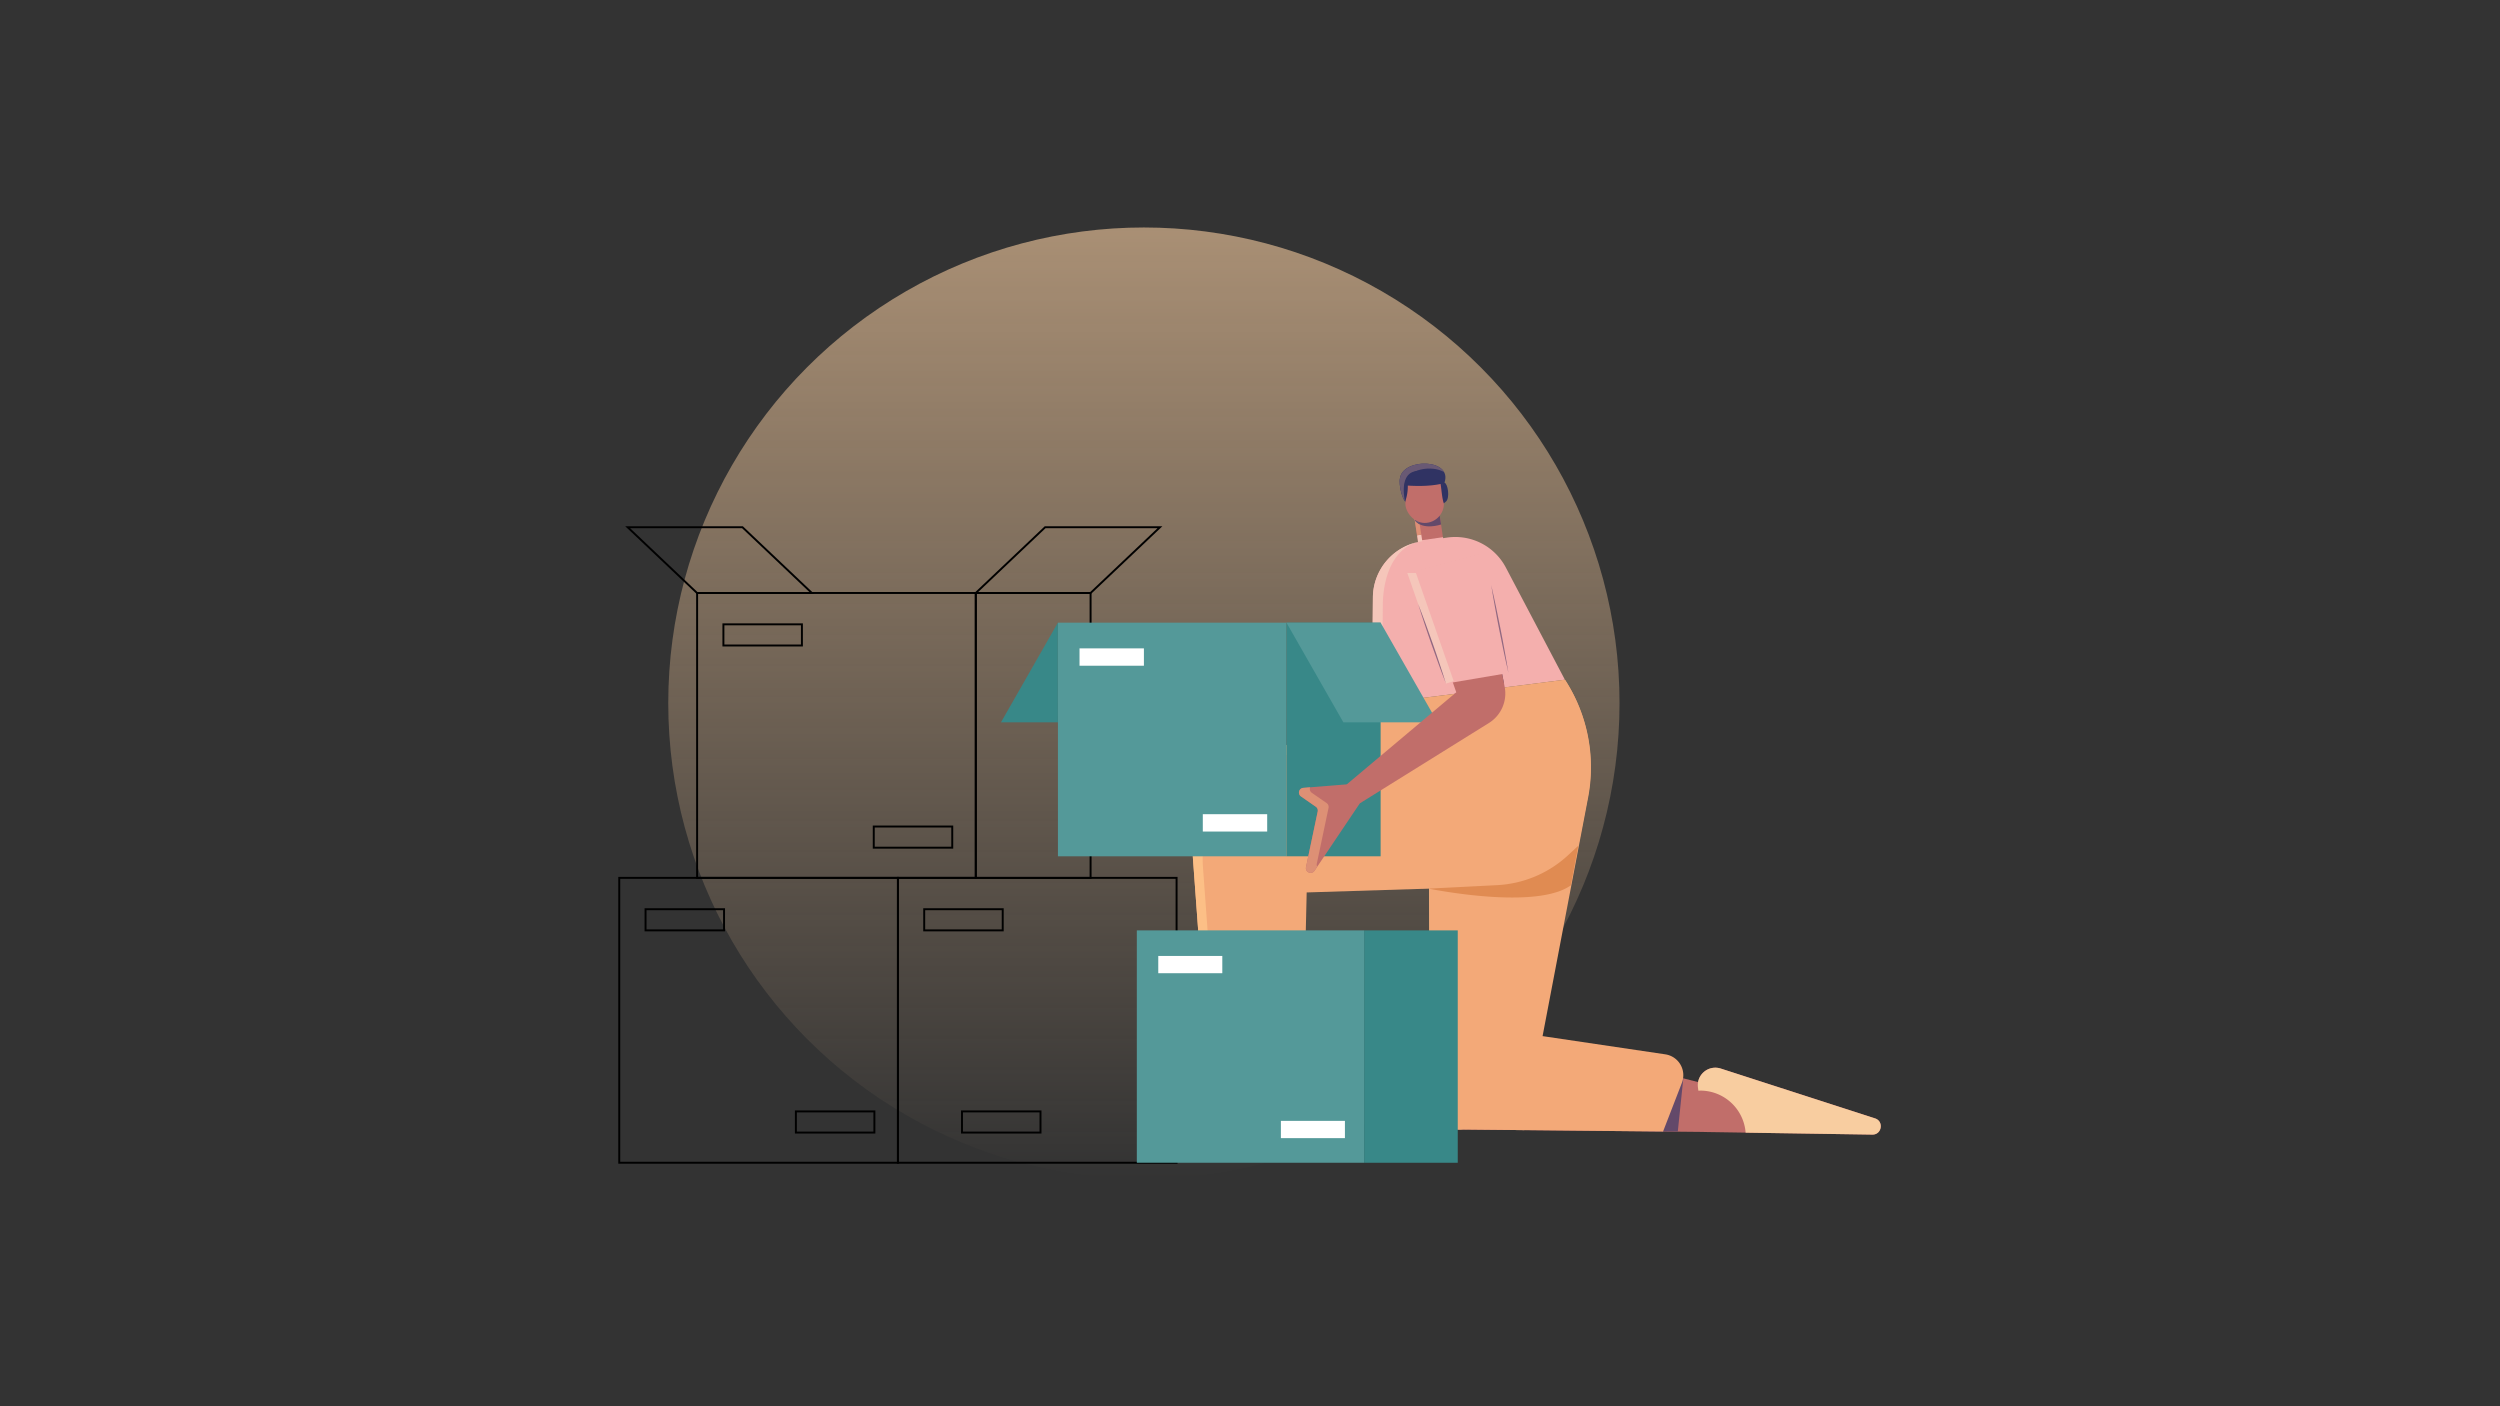 <svg xmlns="http://www.w3.org/2000/svg" id="packaging-for-delivery" viewBox="0 0 1920 1080">
  <rect x="0" y="0" width="1920" height="1080" fill="#333333" stroke="none"/>
  <defs>
    <linearGradient id="linear-gradient" x1="878.51" x2="878.51" y1="174.71" y2="905.29" gradientUnits="userSpaceOnUse">
      <stop offset="0" stop-color="#f8cda0" stop-opacity=".6"></stop>
      <stop offset="1" stop-color="#f8cda0" stop-opacity="0"></stop>
    </linearGradient>
  </defs>
  <circle cx="878.51" cy="540" r="365.29" style="fill:url(#linear-gradient)"></circle>
  <rect width="19.51" height="27.06" x="1087.78" y="393.43" style="fill:#c16e6a" transform="rotate(-8.1 1128.531 405.035)"></rect>
  <rect width="19.51" height="10.87" x="1089.02" y="409.52" style="fill:#f4afad" transform="rotate(-8.1 1129.92 413.195)"></rect>
  <rect width="3.3" height="10.87" x="1089.12" y="410.77" style="fill:#f5c6ba" transform="rotate(-8.83 1090.963 416.277)"></rect>
  <rect width="3.3" height="16.19" x="1087.04" y="394.74" style="fill:#dd9075" transform="rotate(-8.83 1088.87 402.891)"></rect>
  <path d="M1086.5,399.47l19.2-3.45,1.06,6.79S1092.63,407.73,1086.5,399.47Z" style="fill:#63496a"></path>
  <path d="M1086.5,399.47a10.8,10.8,0,0,0,3.84,3.2l-.58-3.71-3.26.51Z" style="fill:#695974"></path>
  <polygon points="1307 831.75 1133.53 788.13 1118.76 867.41 1314.65 869.39 1307 831.75" style="fill:#c16e6a"></polygon>
  <path d="M1321.49,820.64,1440,858.91c7,2.26,5.28,12.58-2.06,12.46l-129.35-2L1304,835.24A13.47,13.47,0,0,1,1321.49,820.64Z" style="fill:#c16e6a"></path>
  <path d="M1440,858.91l-118.49-38.27a13.47,13.47,0,0,0-17.48,14.6l.32,2.41c.49,0,1-.07,1.46-.07a34.94,34.94,0,0,1,34.83,32.29l97.3,1.5C1445.26,871.49,1447,861.17,1440,858.91Z" style="fill:#f8cda0"></path>
  <polygon points="1292.8 828.18 1288.55 869.01 1262.76 868.86 1285.36 826.48 1292.8 828.18" style="fill:#63496a"></polygon>
  <path d="M1125.47,867.39a20.91,20.91,0,0,1-20.69-20.83l-.91-248.3-6.61-.7.91,249a20.92,20.92,0,0,0,20.69,20.83l52.05.55v-.07Z" style="fill:#fcbf86"></path>
  <path d="M1279,809.74l-94.3-14,35-183.38a123.26,123.26,0,0,0-17.8-90.36h0l-104.57,75.57.92,249a20.91,20.91,0,0,0,20.58,20.83v0l52.14.53h0L1277.23,869l14.47-37.39A16.21,16.21,0,0,0,1279,809.74Z" style="fill:#f3a978"></path>
  <path d="M1201.83,522l-148.11,19,.69-82.2a43.88,43.88,0,0,1,37.36-43l19.39-2.91a43.87,43.87,0,0,1,45.34,23Z" style="fill:#f4afad"></path>
  <path d="M1062,464.51c.19-21.57,8.4-45.53,29.73-48.73h0a43.88,43.88,0,0,0-37.36,43l-.69,82.2,7.68-1Z" style="fill:#f5c6ba"></path>
  <path d="M1219.36,612.63l-7.19,36.82-131.35,10.6L1053.72,541l148.11-19,.34.54A123.26,123.26,0,0,1,1219.36,612.63Z" style="fill:#f3a978"></path>
  <path d="M980.65,834.73l2.59-19.48-50.58,1.47v0A159.18,159.18,0,0,0,980.65,834.73Z" style="fill:#63496a"></path>
  <path d="M962.24,584a76.78,76.78,0,0,0-44.46,77.41l2.59,26L936,852.08l42.78-3.41,21.69-163.19,5.8-121.62Z" style="fill:#c16e6a"></path>
  <path d="M1131.25,681.4,1053.72,541l-47.43,22.87h0l-45.43,20.8a76.79,76.79,0,0,0-44.63,75.39l10.6,145.49a16.07,16.07,0,0,0,16,14.91h31.88A26.24,26.24,0,0,0,1001,794.81l2.53-109.42Z" style="fill:#f3a978"></path>
  <path d="M934.46,811.27l-10.6-145.49a76.79,76.79,0,0,1,44.63-75.4L1061.4,540l-7.68,1-47.43,22.87h0l-45.43,20.8a76.8,76.8,0,0,0-44.63,75.39l10.6,145.49a16.06,16.06,0,0,0,10.63,14A16,16,0,0,1,934.46,811.27Z" style="fill:#fcbf86"></path>
  <path d="M1153.66 517.68h0l-37.9 6.42s28.61 4.3 39.34.89h0ZM1228.91 563.59c0 .18-.05.36-.09.54l.11-.54Z" style="fill:#63496a"></path>
  <path d="M1097.26,682.46l52.51-2.67a86.7,86.7,0,0,0,54.72-23.18l7.68-7.16L1206.4,680a42.69,42.69,0,0,1-12,5.48C1160.8,695.56,1097.26,682.46,1097.26,682.46Z" style="fill:#e08b52"></path>
  <path d="M1082.63,386.75c-5.7,1.3-8.68-15.39-7.48-19.46,2.34-15.88,40.7-15.15,34.2,3.4,2.57.66,4.32,11.59,1.21,14.46-9.9,9.17-18.12,2.14-27.93,1.6" style="fill:#303363"></path>
  <path d="M1079,371.1c1.64-11.1,20.88-14.07,30.09-8.51-5.56-10.18-32-8.4-33.9,4.7-1.13,3.82,1.44,18.77,6.47,19.5C1079.21,381.9,1078.18,373.78,1079,371.1Z" style="fill:#695974"></path>
  <rect width="29.56" height="38.76" x="1079.34" y="362.86" rx="14.78" style="fill:#c16e6a"></rect>
  <path d="M1108.91,386.55c.37-3.92,4.43-13-1-14-.82-10-18.75-13.87-25.26-8.77-7.44,5.83-3.53,21.56-3.53,21.56a34.13,34.13,0,0,0,2.07-12.42c8,.53,17.4.43,25.18-1.24C1107.15,376.18,1107.47,383.13,1108.91,386.55Z" style="fill:#303363"></path>
  <rect width="214.01" height="218.79" x="475.59" y="674.2" style="fill:none;stroke:#000;stroke-miterlimit:10;stroke-width:1.5px"></rect>
  <rect width="60.29" height="16.25" x="495.78" y="698.28" style="fill:none;stroke:#000;stroke-miterlimit:10;stroke-width:1.5px"></rect>
  <rect width="60.29" height="16.25" x="611.24" y="853.56" style="fill:none;stroke:#000;stroke-miterlimit:10;stroke-width:1.5px"></rect>
  <rect width="214.01" height="218.79" x="689.6" y="674.2" style="fill:none;stroke:#000;stroke-miterlimit:10;stroke-width:1.5px"></rect>
  <rect width="60.29" height="16.25" x="709.79" y="698.28" style="fill:none;stroke:#000;stroke-miterlimit:10;stroke-width:1.5px"></rect>
  <rect width="214.01" height="218.79" x="535.39" y="455.41" style="fill:none;stroke:#000;stroke-miterlimit:10;stroke-width:1.5px"></rect>
  <rect width="88.17" height="218.79" x="749.39" y="455.41" style="fill:none;stroke:#000;stroke-miterlimit:10;stroke-width:1.5px" transform="rotate(180 793.48 564.81)"></rect>
  <rect width="60.29" height="16.25" x="555.58" y="479.49" style="fill:none;stroke:#000;stroke-miterlimit:10;stroke-width:1.5px"></rect>
  <rect width="60.29" height="16.25" x="671.04" y="634.77" style="fill:none;stroke:#000;stroke-miterlimit:10;stroke-width:1.5px"></rect>
  <polygon points="890.85 404.91 802.68 404.91 749.39 455.41 837.57 455.41 890.85 404.91" style="fill:none;stroke:#000;stroke-miterlimit:10;stroke-width:1.5px"></polygon>
  <polygon points="482.03 404.91 570.21 404.91 623.49 455.41 535.32 455.41 482.03 404.91" style="fill:none;stroke:#000;stroke-miterlimit:10;stroke-width:1.5px"></polygon>
  <rect width="175.51" height="179.43" x="812.5" y="478.21" style="fill:#549999"></rect>
  <rect width="72.31" height="179.43" x="988.01" y="478.21" style="fill:#388888" transform="rotate(180 1024.165 567.92)"></rect>
  <rect width="49.45" height="13.33" x="829.07" y="497.95" style="fill:#fff"></rect>
  <rect width="49.45" height="13.33" x="923.75" y="625.3" style="fill:#fff"></rect>
  <polygon points="1104.02 554.75 1031.71 554.75 988.01 478.21 1060.32 478.21 1104.02 554.75" style="fill:#549999"></polygon>
  <polygon points="768.75 554.75 812.5 554.75 812.45 478.21 768.75 554.75" style="fill:#388888"></polygon>
  <rect width="60.29" height="16.25" x="738.81" y="853.56" style="fill:none;stroke:#000;stroke-miterlimit:10;stroke-width:1.5px"></rect>
  <rect width="174.56" height="178.46" x="873.08" y="714.53" style="fill:#549999"></rect>
  <rect width="49.18" height="13.26" x="889.55" y="734.17" style="fill:#fff"></rect>
  <rect width="49.18" height="13.26" x="983.72" y="860.83" style="fill:#fff"></rect>
  <rect width="71.92" height="178.46" x="1047.64" y="714.53" style="fill:#388888" transform="rotate(180 1083.595 803.765)"></rect>
  <path d="M1135.67,426l-49.57,13.23,32.31,92.45-84.23,70.83,10.21,14.44,99.1-61.69a26.72,26.72,0,0,0,12.09-27.82Z" style="fill:#c16e6a"></path>
  <path d="M1034.47,602.38l-33.55,2.71a3.61,3.61,0,0,0-1.77,6.56l11.37,7.9a3.59,3.59,0,0,1,1.48,3.71L1003,666a3.61,3.61,0,0,0,6.53,2.76l35-52.06a3.62,3.62,0,0,0-.15-4.24l-6.8-8.7A3.64,3.64,0,0,0,1034.47,602.38Z" style="fill:#c16e6a"></path>
  <path d="M1011.32,663.23l9-42.75a3.61,3.61,0,0,0-1.47-3.71l-11.37-7.89a3.55,3.55,0,0,1-1.3-4.22l-5.26.43a3.61,3.61,0,0,0-1.77,6.56l11.37,7.9a3.59,3.59,0,0,1,1.48,3.71L1003,666a3.61,3.61,0,0,0,6.53,2.76l2.11-3.14A3.46,3.46,0,0,1,1011.32,663.23Z" style="fill:#dd9075"></path>
  <polygon points="1158.49 516.86 1140.3 424.2 1080.82 440.07 1110.5 524.99 1158.49 516.86" style="fill:#f4afad"></polygon>
  <polygon points="1087.43 440.07 1080.82 440.07 1110.5 524.99 1116.45 523.11 1087.43 440.07" style="fill:#f5c6ba"></polygon>
  <path d="M1089.11 463.8c1 2.51 2 5 2.93 7.56l2.82 7.6c1.87 5.07 3.64 10.17 5.47 15.25s3.52 10.21 5.22 15.34l2.53 7.7c.8 2.58 1.64 5.15 2.42 7.74-1-2.51-2-5-2.93-7.56l-2.82-7.6c-1.86-5.07-3.64-10.17-5.46-15.25s-3.53-10.22-5.23-15.34l-2.53-7.7C1090.73 469 1089.89 466.39 1089.11 463.8ZM1145.23 449.27c.67 2.79 1.28 5.6 1.92 8.4l1.81 8.42c1.19 5.61 2.29 11.24 3.44 16.87s2.17 11.27 3.19 16.92l1.51 8.48c.46 2.83 1 5.66 1.39 8.5-.67-2.79-1.28-5.6-1.92-8.4l-1.81-8.42c-1.19-5.61-2.29-11.24-3.44-16.87s-2.17-11.27-3.19-16.92l-1.51-8.48C1146.16 454.93 1145.66 452.11 1145.23 449.27Z" style="fill:#916881"></path>
</svg>
